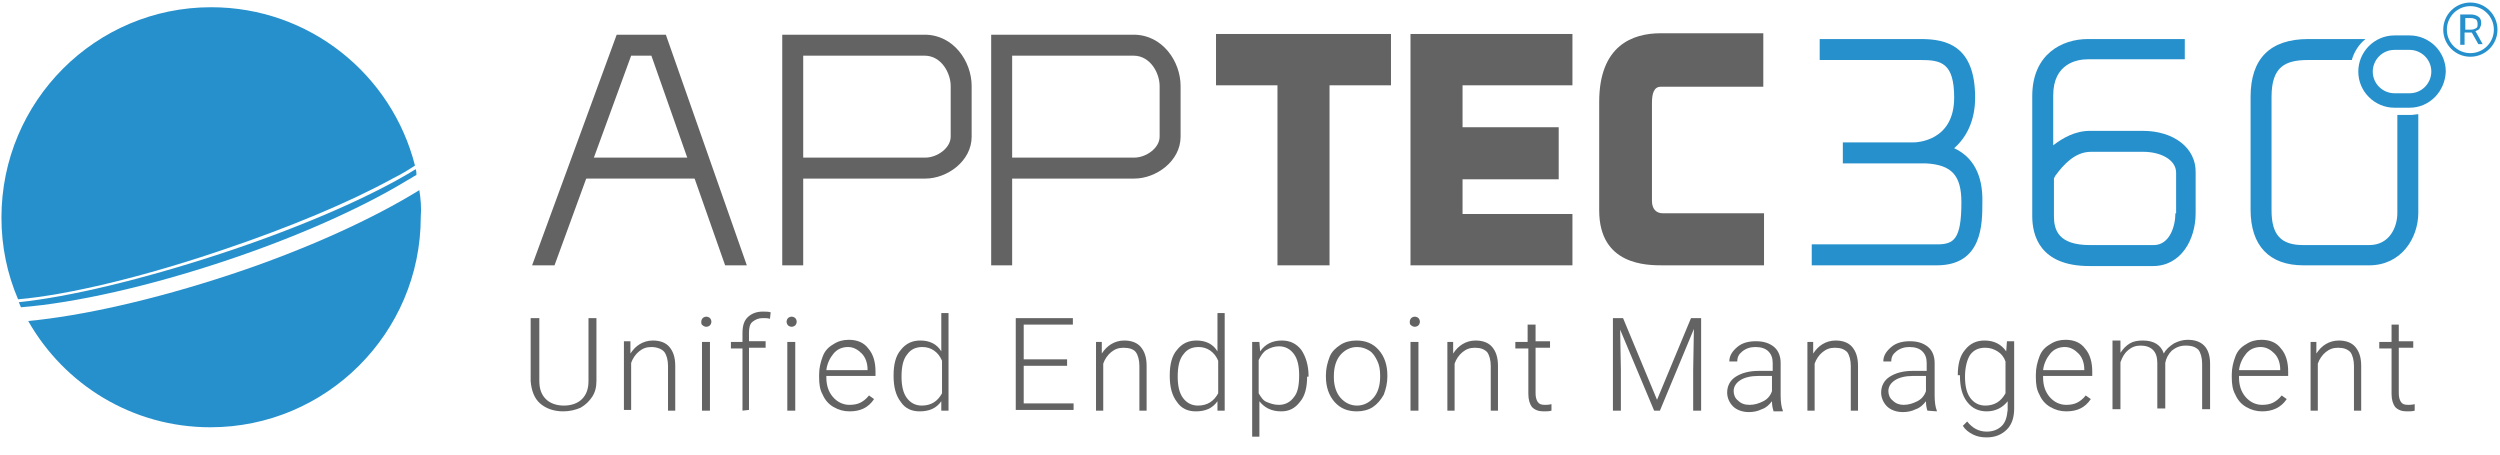 <?xml version="1.0" encoding="utf-8"?>
<!-- Generator: Adobe Illustrator 23.1.1, SVG Export Plug-In . SVG Version: 6.00 Build 0)  -->
<svg version="1.1" id="Layer_1" xmlns="http://www.w3.org/2000/svg" xmlns:xlink="http://www.w3.org/1999/xlink" x="0px" y="0px"
	 viewBox="0 0 345.8 63" style="enable-background:new 0 0 345.8 63;" xml:space="preserve">
<style type="text/css">
	.st0{fill:#636363;}
	.st1{fill:#2690CD;}
	.st2{fill:none;stroke:#2690CD;stroke-width:0.5;stroke-miterlimit:10;}
</style>
<g>
	<polyline class="st0" points="73.6,36.7 85.3,4.8 92.1,4.8 103.3,36.7 100.3,36.7 90.1,7.7 87.3,7.7 76.7,36.7 73.6,36.7 	"/>
	<rect x="80.1" y="21.8" class="st0" width="17.6" height="2.9"/>
	<path class="st0" d="M111.1,36.7h-2.9V4.8h19.7c4,0,6.5,3.7,6.5,7.1v7c0,3.4-3.4,5.8-6.4,5.8h-16.9L111.1,36.7 M111.1,21.8H128
		c1.6,0,3.5-1.3,3.5-2.9v-7c0-1.8-1.3-4.2-3.6-4.2h-16.8L111.1,21.8L111.1,21.8z"/>
	<path class="st0" d="M140,36.7h-2.9V4.8h19.7c4,0,6.5,3.7,6.5,7.1v7c0,3.4-3.4,5.8-6.4,5.8H140V36.7 M140,21.8h16.9
		c1.6,0,3.5-1.3,3.5-2.9v-7c0-1.8-1.3-4.2-3.6-4.2H140V21.8L140,21.8z"/>
	<polyline class="st0" points="192.4,4.7 168.2,4.7 168.2,11.8 176.7,11.8 176.7,36.7 183.9,36.7 183.9,11.8 192.4,11.8 192.4,4.7 	
		"/>
	<polyline class="st0" points="217.5,11.8 217.5,4.7 195.1,4.7 195.1,36.7 217.5,36.7 217.5,29.6 202.3,29.6 202.3,24.8 215.6,24.8 
		215.6,17.6 202.3,17.6 202.3,11.8 217.5,11.8 	"/>
	<path class="st0" d="M244,36.7h-14c-2.2,0-8.8,0-8.8-7.6v-15c0-7.8,4.6-9.5,8.5-9.5h14.2V12h-14.2c-0.9,0-1.2,0.9-1.2,2.2v13.6
		c0,1,0.5,1.7,1.5,1.7h14V36.7"/>
	<path class="st1" d="M333.3,14.9h-2.1c-2.7,0-5-2.2-5-5c0-2.7,2.2-5,5-5h2.1c2.7,0,5,2.2,5,5C338.2,12.7,336,14.9,333.3,14.9
		 M331.2,6.9c-1.7,0-3,1.4-3,3c0,1.7,1.4,3,3,3h2.1c1.7,0,3-1.4,3-3c0-1.7-1.4-3-3-3C333.3,6.9,331.2,6.9,331.2,6.9z"/>
	<path class="st1" d="M270.3,20.5c1.7-1.5,2.9-3.8,2.9-7c0-7.2-4-8.1-7.5-8.1h-14v2.9h14c2.8,0,4.6,0.4,4.6,5.2c0,6-5.1,6.2-5.7,6.2
		h-9.7v2.9h9.7h0.1c0.3,0,0.6,0,1,0l0,0c0.3,0,0.5,0,0.7,0l0,0c3.6,0.2,4.9,1.7,4.9,5.4c0,5.2-1.1,5.8-3.4,5.8h-17.3v2.9h17.3
		c6.3,0,6.3-5.7,6.3-8.7C274.3,24.2,272.9,21.7,270.3,20.5"/>
	<path class="st1" d="M296.4,18.1h-7.3c-2.1,0-3.8,1-5.1,2v-6.9c0-4.5,3.4-5,4.8-5h13.4V5.4h-13.4c-3.6,0-7.7,2.1-7.7,7.9v16.6
		c0,2.6,1,6.9,7.9,6.9h8.8c3.9,0,5.9-3.7,5.9-7.3v-5.6C303.8,20.5,300.7,18.1,296.4,18.1 M300.9,29.5c0,1.8-0.8,4.4-3,4.4h-8.8
		c-4.4,0-5-2.1-5-4v-5.1c0-0.2,0.1-0.3,0.2-0.5c1.1-1.5,2.7-3.3,4.9-3.3h7.3c2.2,0,4.5,1,4.5,2.9v5.6
		C301,29.5,300.9,29.5,300.9,29.5z"/>
	<path class="st1" d="M333.5,15.9h-1.9v13.6c0,1.8-1,4.4-3.9,4.4h-9.1c-3.1,0-4.4-1.4-4.4-4.8V13.4c0-4.2,1.9-5.1,5.1-5.1h6
		c0.3-1.1,1-2.2,1.9-2.9c-0.2,0-0.3,0-0.5,0h-7.4c-5.3,0-8,2.7-8,8V29c0,5,2.6,7.7,7.3,7.7h9.1c4.4,0,6.8-3.7,6.8-7.3V15.8
		C334.2,15.8,333.8,15.9,333.5,15.9"/>
	<g>
		<g>
			<g>
				<path class="st1" d="M29.2,1c-16,0-29,13-29,29.1c0,4,0.8,7.8,2.3,11.3c6.9-0.6,17.3-3.1,28.2-6.8c9.2-3.1,17.6-6.6,23.6-9.9
					c1.2-0.6,2.2-1.2,3.1-1.8C54.2,10.3,42.8,1,29.2,1z"/>
			</g>
		</g>
		<g>
			<g>
				<path class="st1" d="M57.5,23.4C51.7,27,42,31.3,30.8,35S9.4,41.1,2.6,41.8c0.1,0.2,0.2,0.5,0.3,0.7c7.5-0.6,17.7-2.9,28.2-6.4
					C41,32.8,50,28.8,56.4,24.9c0.4-0.2,0.8-0.5,1.2-0.7C57.6,23.9,57.6,23.7,57.5,23.4z"/>
			</g>
		</g>
	</g>
	<g>
		<path class="st0" d="M82.5,44v8.7c0,0.9-0.2,1.6-0.6,2.2S81,56,80.3,56.4c-0.7,0.3-1.5,0.5-2.4,0.5c-1.3,0-2.4-0.4-3.2-1.1
			c-0.8-0.7-1.2-1.8-1.3-3.1V44h1.2v8.7c0,1.1,0.3,1.9,0.9,2.5s1.5,0.9,2.5,0.9s1.9-0.3,2.5-0.9s0.9-1.4,0.9-2.5V44H82.5z"/>
		<path class="st0" d="M87.2,47.3v1.6c0.4-0.6,0.8-1,1.3-1.3s1.1-0.5,1.8-0.5c1,0,1.8,0.3,2.3,0.9s0.8,1.4,0.8,2.6v6.2h-1v-6.2
			c0-0.8-0.2-1.5-0.5-1.9s-1-0.7-1.8-0.7c-0.7,0-1.2,0.2-1.7,0.6c-0.5,0.4-0.9,1-1.1,1.6v6.5h-1v-9.5h0.9L87.2,47.3L87.2,47.3z"/>
		<path class="st0" d="M97,44.5c0-0.2,0.1-0.4,0.2-0.5s0.3-0.2,0.5-0.2s0.4,0.1,0.5,0.2c0.1,0.1,0.2,0.3,0.2,0.5s-0.1,0.4-0.2,0.5
			s-0.3,0.2-0.5,0.2s-0.4-0.1-0.5-0.2C97,44.9,97,44.7,97,44.5z M98.2,56.8h-1.1v-9.5h1.1V56.8z"/>
		<path class="st0" d="M102.7,56.8v-8.6h-1.6v-0.9h1.6v-1.2c0-1,0.2-1.7,0.7-2.2s1.2-0.8,2.1-0.8c0.4,0,0.8,0,1.1,0.1l-0.1,0.9
			c-0.3-0.1-0.6-0.1-1-0.1c-0.6,0-1,0.2-1.4,0.5s-0.5,0.9-0.5,1.5v1.2h2.3v0.9h-2.3v8.6L102.7,56.8L102.7,56.8z"/>
		<path class="st0" d="M108.8,44.5c0-0.2,0.1-0.4,0.2-0.5s0.3-0.2,0.5-0.2s0.4,0.1,0.5,0.2c0.1,0.1,0.2,0.3,0.2,0.5
			s-0.1,0.4-0.2,0.5s-0.3,0.2-0.5,0.2s-0.4-0.1-0.5-0.2C108.9,44.9,108.8,44.7,108.8,44.5z M110,56.8h-1.1v-9.5h1.1V56.8z"/>
		<path class="st0" d="M117.5,56.9c-0.8,0-1.5-0.2-2.2-0.6s-1.2-1-1.5-1.7c-0.4-0.7-0.5-1.5-0.5-2.4v-0.4c0-0.9,0.2-1.7,0.5-2.5
			s0.8-1.3,1.5-1.7c0.6-0.4,1.3-0.6,2.1-0.6c1.2,0,2.1,0.4,2.7,1.2c0.7,0.8,1,1.9,1,3.2V52h-6.8v0.2c0,1.1,0.3,2,0.9,2.7
			s1.4,1.1,2.3,1.1c0.6,0,1.1-0.1,1.5-0.3s0.8-0.5,1.2-1l0.7,0.5C120.1,56.4,119,56.9,117.5,56.9z M117.3,48c-0.8,0-1.5,0.3-2,0.9
			s-0.9,1.4-1,2.3h5.7v-0.1c0-0.9-0.3-1.7-0.8-2.2S118.1,48,117.3,48z"/>
		<path class="st0" d="M123.6,51.9c0-1.5,0.3-2.7,1-3.5c0.7-0.9,1.6-1.3,2.7-1.3c1.3,0,2.3,0.5,2.9,1.5v-5.3h1v13.5h-1v-1.3
			c-0.7,1-1.7,1.4-3,1.4c-1.1,0-2-0.4-2.6-1.3c-0.7-0.9-1-2.1-1-3.6C123.6,52,123.6,51.9,123.6,51.9z M124.7,52.1
			c0,1.2,0.2,2.2,0.7,2.9s1.2,1.1,2.1,1.1c1.3,0,2.2-0.6,2.8-1.7v-4.5c-0.5-1.2-1.5-1.9-2.7-1.9c-0.9,0-1.6,0.3-2.1,1
			C124.9,49.7,124.7,50.8,124.7,52.1z"/>
		<path class="st0" d="M147.6,50.6h-6v5.2h6.9v0.9h-8V44h7.9v0.9h-6.8v4.8h6L147.6,50.6L147.6,50.6z"/>
		<path class="st0" d="M152.4,47.3v1.6c0.4-0.6,0.8-1,1.3-1.3s1.1-0.5,1.8-0.5c1,0,1.8,0.3,2.3,0.9s0.8,1.4,0.8,2.6v6.2h-1v-6.2
			c0-0.8-0.2-1.5-0.5-1.9s-0.9-0.6-1.7-0.6c-0.7,0-1.2,0.2-1.7,0.6c-0.5,0.4-0.9,1-1.1,1.6v6.5h-1v-9.5
			C151.6,47.3,152.4,47.3,152.4,47.3z"/>
		<path class="st0" d="M161.8,51.9c0-1.5,0.3-2.7,1-3.5c0.7-0.9,1.6-1.3,2.7-1.3c1.3,0,2.3,0.5,2.9,1.5v-5.3h1v13.5h-1v-1.3
			c-0.7,1-1.7,1.4-3,1.4c-1.1,0-2-0.4-2.6-1.3c-0.7-0.9-1-2.1-1-3.6L161.8,51.9L161.8,51.9z M162.9,52.1c0,1.2,0.2,2.2,0.7,2.9
			s1.2,1.1,2.1,1.1c1.3,0,2.2-0.6,2.8-1.7v-4.5c-0.5-1.2-1.5-1.9-2.7-1.9c-0.9,0-1.6,0.3-2.1,1C163.1,49.7,162.9,50.8,162.9,52.1z"
			/>
		<path class="st0" d="M180.8,52.1c0,1.5-0.3,2.7-1,3.5c-0.7,0.9-1.5,1.3-2.6,1.3c-1.3,0-2.3-0.5-3-1.4v4.9h-1V47.3h1l0.1,1.3
			c0.7-1,1.7-1.5,3-1.5c1.1,0,2,0.4,2.7,1.3c0.6,0.9,1,2.1,1,3.6v0.1C181,52.1,180.8,52.1,180.8,52.1z M179.7,51.9
			c0-1.2-0.2-2.2-0.7-2.9s-1.2-1.1-2.1-1.1c-0.6,0-1.2,0.2-1.7,0.5s-0.8,0.8-1.1,1.4v4.6c0.3,0.5,0.6,1,1.1,1.2s1,0.4,1.7,0.4
			c0.9,0,1.6-0.4,2.1-1.1C179.5,54.3,179.7,53.3,179.7,51.9z"/>
		<path class="st0" d="M183.4,51.9c0-0.9,0.2-1.7,0.5-2.5s0.9-1.3,1.5-1.7s1.4-0.6,2.2-0.6c1.3,0,2.3,0.4,3.1,1.3
			c0.8,0.9,1.2,2.1,1.2,3.5v0.2c0,0.9-0.2,1.7-0.5,2.5c-0.4,0.7-0.9,1.3-1.5,1.7s-1.4,0.6-2.2,0.6c-1.3,0-2.3-0.4-3.1-1.3
			c-0.8-0.9-1.2-2.1-1.2-3.5V51.9z M184.5,52.2c0,1.1,0.3,2.1,0.9,2.8c0.6,0.7,1.4,1.1,2.3,1.1c0.9,0,1.7-0.4,2.3-1.1
			c0.6-0.7,0.9-1.7,0.9-2.9v-0.2c0-0.7-0.1-1.4-0.4-2s-0.6-1.1-1.1-1.4c-0.5-0.3-1-0.5-1.7-0.5c-0.9,0-1.7,0.4-2.3,1.1
			c-0.6,0.7-0.9,1.7-0.9,2.9V52.2z"/>
		<path class="st0" d="M195,44.5c0-0.2,0.1-0.4,0.2-0.5c0.1-0.1,0.3-0.2,0.5-0.2s0.4,0.1,0.5,0.2c0.1,0.1,0.2,0.3,0.2,0.5
			s-0.1,0.4-0.2,0.5c-0.1,0.1-0.3,0.2-0.5,0.2s-0.4-0.1-0.5-0.2C195,44.9,195,44.7,195,44.5z M196.2,56.8h-1.1v-9.5h1.1V56.8z"/>
		<path class="st0" d="M201,47.3v1.6c0.4-0.6,0.8-1,1.3-1.3s1.1-0.5,1.8-0.5c1,0,1.8,0.3,2.3,0.9s0.8,1.4,0.8,2.6v6.2h-1v-6.2
			c0-0.8-0.2-1.5-0.5-1.9c-0.4-0.4-0.9-0.6-1.7-0.6c-0.7,0-1.2,0.2-1.7,0.6c-0.5,0.4-0.9,1-1.1,1.6v6.5h-1v-9.5
			C200.2,47.3,201,47.3,201,47.3z"/>
		<path class="st0" d="M212.4,44.8v2.4h2v0.9h-2v6.3c0,0.5,0.1,0.9,0.3,1.2s0.5,0.4,1,0.4c0.2,0,0.5,0,0.9-0.1v0.9
			c-0.3,0.1-0.7,0.1-1.1,0.1c-0.7,0-1.2-0.2-1.6-0.6c-0.3-0.4-0.5-1-0.5-1.8v-6.3h-1.8v-0.9h1.7v-2.4h1.1L212.4,44.8L212.4,44.8z"/>
		<path class="st0" d="M224.5,44l4.7,11.3l4.7-11.3h1.4v12.8h-1.1v-5.6l0.1-5.7l-4.7,11.3h-0.8l-4.7-11.2l0.1,5.6v5.6h-1.1V44H224.5
			z"/>
		<path class="st0" d="M245.3,56.8c-0.1-0.3-0.2-0.7-0.2-1.3c-0.4,0.5-0.8,0.9-1.4,1.1c-0.6,0.3-1.2,0.4-1.8,0.4
			c-0.9,0-1.7-0.3-2.2-0.8s-0.8-1.2-0.8-1.9c0-0.9,0.4-1.7,1.2-2.2s1.8-0.8,3.2-0.8h1.9v-1.1c0-0.7-0.2-1.2-0.6-1.6
			c-0.4-0.4-1-0.6-1.8-0.6c-0.7,0-1.3,0.2-1.8,0.6s-0.7,0.8-0.7,1.4h-1.1c0-0.8,0.4-1.4,1.1-2c0.7-0.6,1.6-0.8,2.6-0.8
			c1.1,0,1.9,0.3,2.5,0.8s0.9,1.3,0.9,2.2v4.5c0,0.9,0.1,1.6,0.3,2.1v0.1h-1.3L245.3,56.8L245.3,56.8z M242,56
			c0.7,0,1.3-0.2,1.9-0.5c0.6-0.3,1-0.8,1.2-1.4V52h-1.9c-1,0-1.9,0.2-2.5,0.6c-0.6,0.4-0.9,0.9-0.9,1.5c0,0.5,0.2,1,0.6,1.3
			C240.8,55.8,241.3,56,242,56z"/>
		<path class="st0" d="M250.8,47.3v1.6c0.4-0.6,0.8-1,1.3-1.3s1.1-0.5,1.8-0.5c1,0,1.8,0.3,2.3,0.9s0.8,1.4,0.8,2.6v6.2h-1v-6.2
			c0-0.8-0.2-1.5-0.5-1.9c-0.4-0.4-0.9-0.6-1.7-0.6c-0.7,0-1.2,0.2-1.7,0.6c-0.5,0.4-0.9,1-1.1,1.6v6.5h-1v-9.5
			C250,47.3,250.8,47.3,250.8,47.3z"/>
		<path class="st0" d="M266.6,56.8c-0.1-0.3-0.2-0.7-0.2-1.3c-0.4,0.5-0.8,0.9-1.4,1.1c-0.6,0.3-1.2,0.4-1.8,0.4
			c-0.9,0-1.7-0.3-2.2-0.8s-0.8-1.2-0.8-1.9c0-0.9,0.4-1.7,1.2-2.2c0.8-0.5,1.8-0.8,3.2-0.8h1.9v-1.1c0-0.7-0.2-1.2-0.6-1.6
			c-0.4-0.4-1-0.6-1.8-0.6c-0.7,0-1.3,0.2-1.8,0.6s-0.7,0.8-0.7,1.4h-1.1c0-0.8,0.4-1.4,1.1-2s1.6-0.8,2.6-0.8
			c1.1,0,1.9,0.3,2.5,0.8s0.9,1.3,0.9,2.2v4.5c0,0.9,0.1,1.6,0.3,2.1v0.1L266.6,56.8L266.6,56.8z M263.3,56c0.7,0,1.3-0.2,1.9-0.5
			s1-0.8,1.2-1.4V52h-1.8c-1,0-1.9,0.2-2.5,0.6c-0.6,0.4-0.9,0.9-0.9,1.5c0,0.5,0.2,1,0.6,1.3C262.2,55.8,262.7,56,263.3,56z"/>
		<path class="st0" d="M270.8,51.9c0-1.5,0.3-2.7,1-3.5c0.7-0.9,1.6-1.3,2.7-1.3c1.3,0,2.3,0.5,3,1.5l0.1-1.4h1v9.3
			c0,1.2-0.3,2.2-1,2.9s-1.6,1.1-2.8,1.1c-0.7,0-1.3-0.1-1.9-0.4c-0.6-0.3-1.1-0.7-1.4-1.2l0.6-0.6c0.7,0.9,1.6,1.4,2.7,1.4
			c0.9,0,1.6-0.3,2.1-0.8s0.7-1.2,0.8-2.2v-1.2c-0.7,0.9-1.7,1.4-2.9,1.4c-1.1,0-2-0.4-2.7-1.3s-1-2.1-1-3.6v-0.1
			C271.1,51.9,270.8,51.9,270.8,51.9z M271.8,52.1c0,1.2,0.2,2.2,0.7,2.9s1.2,1.1,2.1,1.1c1.3,0,2.2-0.6,2.8-1.7V50
			c-0.2-0.6-0.6-1.1-1.1-1.4c-0.5-0.3-1-0.5-1.7-0.5c-0.9,0-1.6,0.3-2.1,1C272.1,49.7,271.8,50.8,271.8,52.1z"/>
		<path class="st0" d="M285.8,56.9c-0.8,0-1.5-0.2-2.2-0.6c-0.7-0.4-1.2-1-1.5-1.7c-0.4-0.7-0.5-1.5-0.5-2.4v-0.4
			c0-0.9,0.2-1.7,0.5-2.5s0.8-1.3,1.5-1.7c0.6-0.4,1.3-0.6,2.1-0.6c1.2,0,2.1,0.4,2.7,1.2c0.7,0.8,1,1.9,1,3.2V52h-6.8v0.2
			c0,1.1,0.3,2,0.9,2.7s1.4,1.1,2.3,1.1c0.6,0,1.1-0.1,1.5-0.3s0.8-0.5,1.2-1l0.7,0.5C288.4,56.4,287.3,56.9,285.8,56.9z M285.6,48
			c-0.8,0-1.5,0.3-2,0.9c-0.5,0.6-0.9,1.4-1,2.3h5.7v-0.1c0-0.9-0.3-1.7-0.8-2.2S286.4,48,285.6,48z"/>
		<path class="st0" d="M293.3,47.3v1.5c0.4-0.6,0.8-1,1.3-1.3s1.1-0.4,1.8-0.4c1.5,0,2.5,0.6,2.9,1.8c0.3-0.6,0.8-1,1.4-1.4
			c0.6-0.3,1.2-0.5,1.9-0.5c2,0,3.1,1.1,3.1,3.3v6.3h-1.1v-6.3c0-0.8-0.2-1.5-0.5-1.9c-0.4-0.4-0.9-0.6-1.8-0.6
			c-0.8,0-1.4,0.3-1.9,0.7c-0.5,0.5-0.8,1.1-0.9,1.7v6.3h-1.1v-6.3c0-0.8-0.2-1.4-0.6-1.8c-0.4-0.4-1-0.6-1.7-0.6s-1.2,0.2-1.7,0.6
			c-0.5,0.4-0.8,0.9-1.1,1.7v6.5h-1.1v-9.5h1.1L293.3,47.3L293.3,47.3z"/>
		<path class="st0" d="M312.9,56.9c-0.8,0-1.5-0.2-2.2-0.6c-0.7-0.4-1.2-1-1.5-1.7c-0.4-0.7-0.5-1.5-0.5-2.4v-0.4
			c0-0.9,0.2-1.7,0.5-2.5s0.8-1.3,1.5-1.7c0.6-0.4,1.3-0.6,2.1-0.6c1.2,0,2.1,0.4,2.7,1.2c0.7,0.8,1,1.9,1,3.2V52h-6.8v0.2
			c0,1.1,0.3,2,0.9,2.7s1.4,1.1,2.3,1.1c0.6,0,1.1-0.1,1.5-0.3s0.8-0.5,1.2-1l0.7,0.5C315.5,56.4,314.3,56.9,312.9,56.9z M312.7,48
			c-0.8,0-1.5,0.3-2,0.9c-0.5,0.6-0.9,1.4-1,2.3h5.7v-0.1c0-0.9-0.3-1.7-0.8-2.2S313.5,48,312.7,48z"/>
		<path class="st0" d="M320.4,47.3v1.6c0.4-0.6,0.8-1,1.3-1.3s1.1-0.5,1.8-0.5c1,0,1.8,0.3,2.3,0.9s0.8,1.4,0.8,2.6v6.2h-1v-6.2
			c0-0.8-0.2-1.5-0.5-1.9c-0.4-0.4-0.9-0.6-1.7-0.6c-0.7,0-1.2,0.2-1.7,0.6c-0.5,0.4-0.9,1-1.1,1.6v6.5h-1v-9.5
			C319.6,47.3,320.4,47.3,320.4,47.3z"/>
		<path class="st0" d="M331.8,44.8v2.4h2v0.9h-2v6.3c0,0.5,0.1,0.9,0.3,1.2s0.5,0.4,1,0.4c0.2,0,0.5,0,0.9-0.1v0.9
			c-0.3,0.1-0.7,0.1-1.1,0.1c-0.7,0-1.2-0.2-1.6-0.6c-0.3-0.4-0.5-1-0.5-1.8v-6.3h-1.7v-0.9h1.7v-2.4h1L331.8,44.8L331.8,44.8z"/>
	</g>
	<g>
		<path class="st1" d="M58,26.3c-6.3,3.9-15.6,8.2-26.2,11.7s-20.5,5.7-27.9,6.4c5,8.8,14.4,14.7,25.2,14.7c16,0,29.1-13,29.1-29.1
			C58.3,28.8,58.2,27.5,58,26.3z"/>
	</g>
</g>
<circle class="st2" cx="341.7" cy="4.1" r="3.5"/>
<g>
	<path class="st1" d="M341.9,4.5h-1v1.7h-0.6V2h1.4c0.5,0,0.8,0.1,1.1,0.3s0.4,0.5,0.4,0.9c0,0.3-0.1,0.5-0.2,0.7s-0.3,0.3-0.6,0.4
		l1,1.8l0,0h-0.6L341.9,4.5z M340.9,4.1h0.9c0.3,0,0.5-0.1,0.7-0.2c0.2-0.1,0.2-0.3,0.2-0.6s-0.1-0.5-0.2-0.6
		c-0.2-0.1-0.4-0.2-0.7-0.2H341v1.6H340.9z"/>
</g>
</svg>
